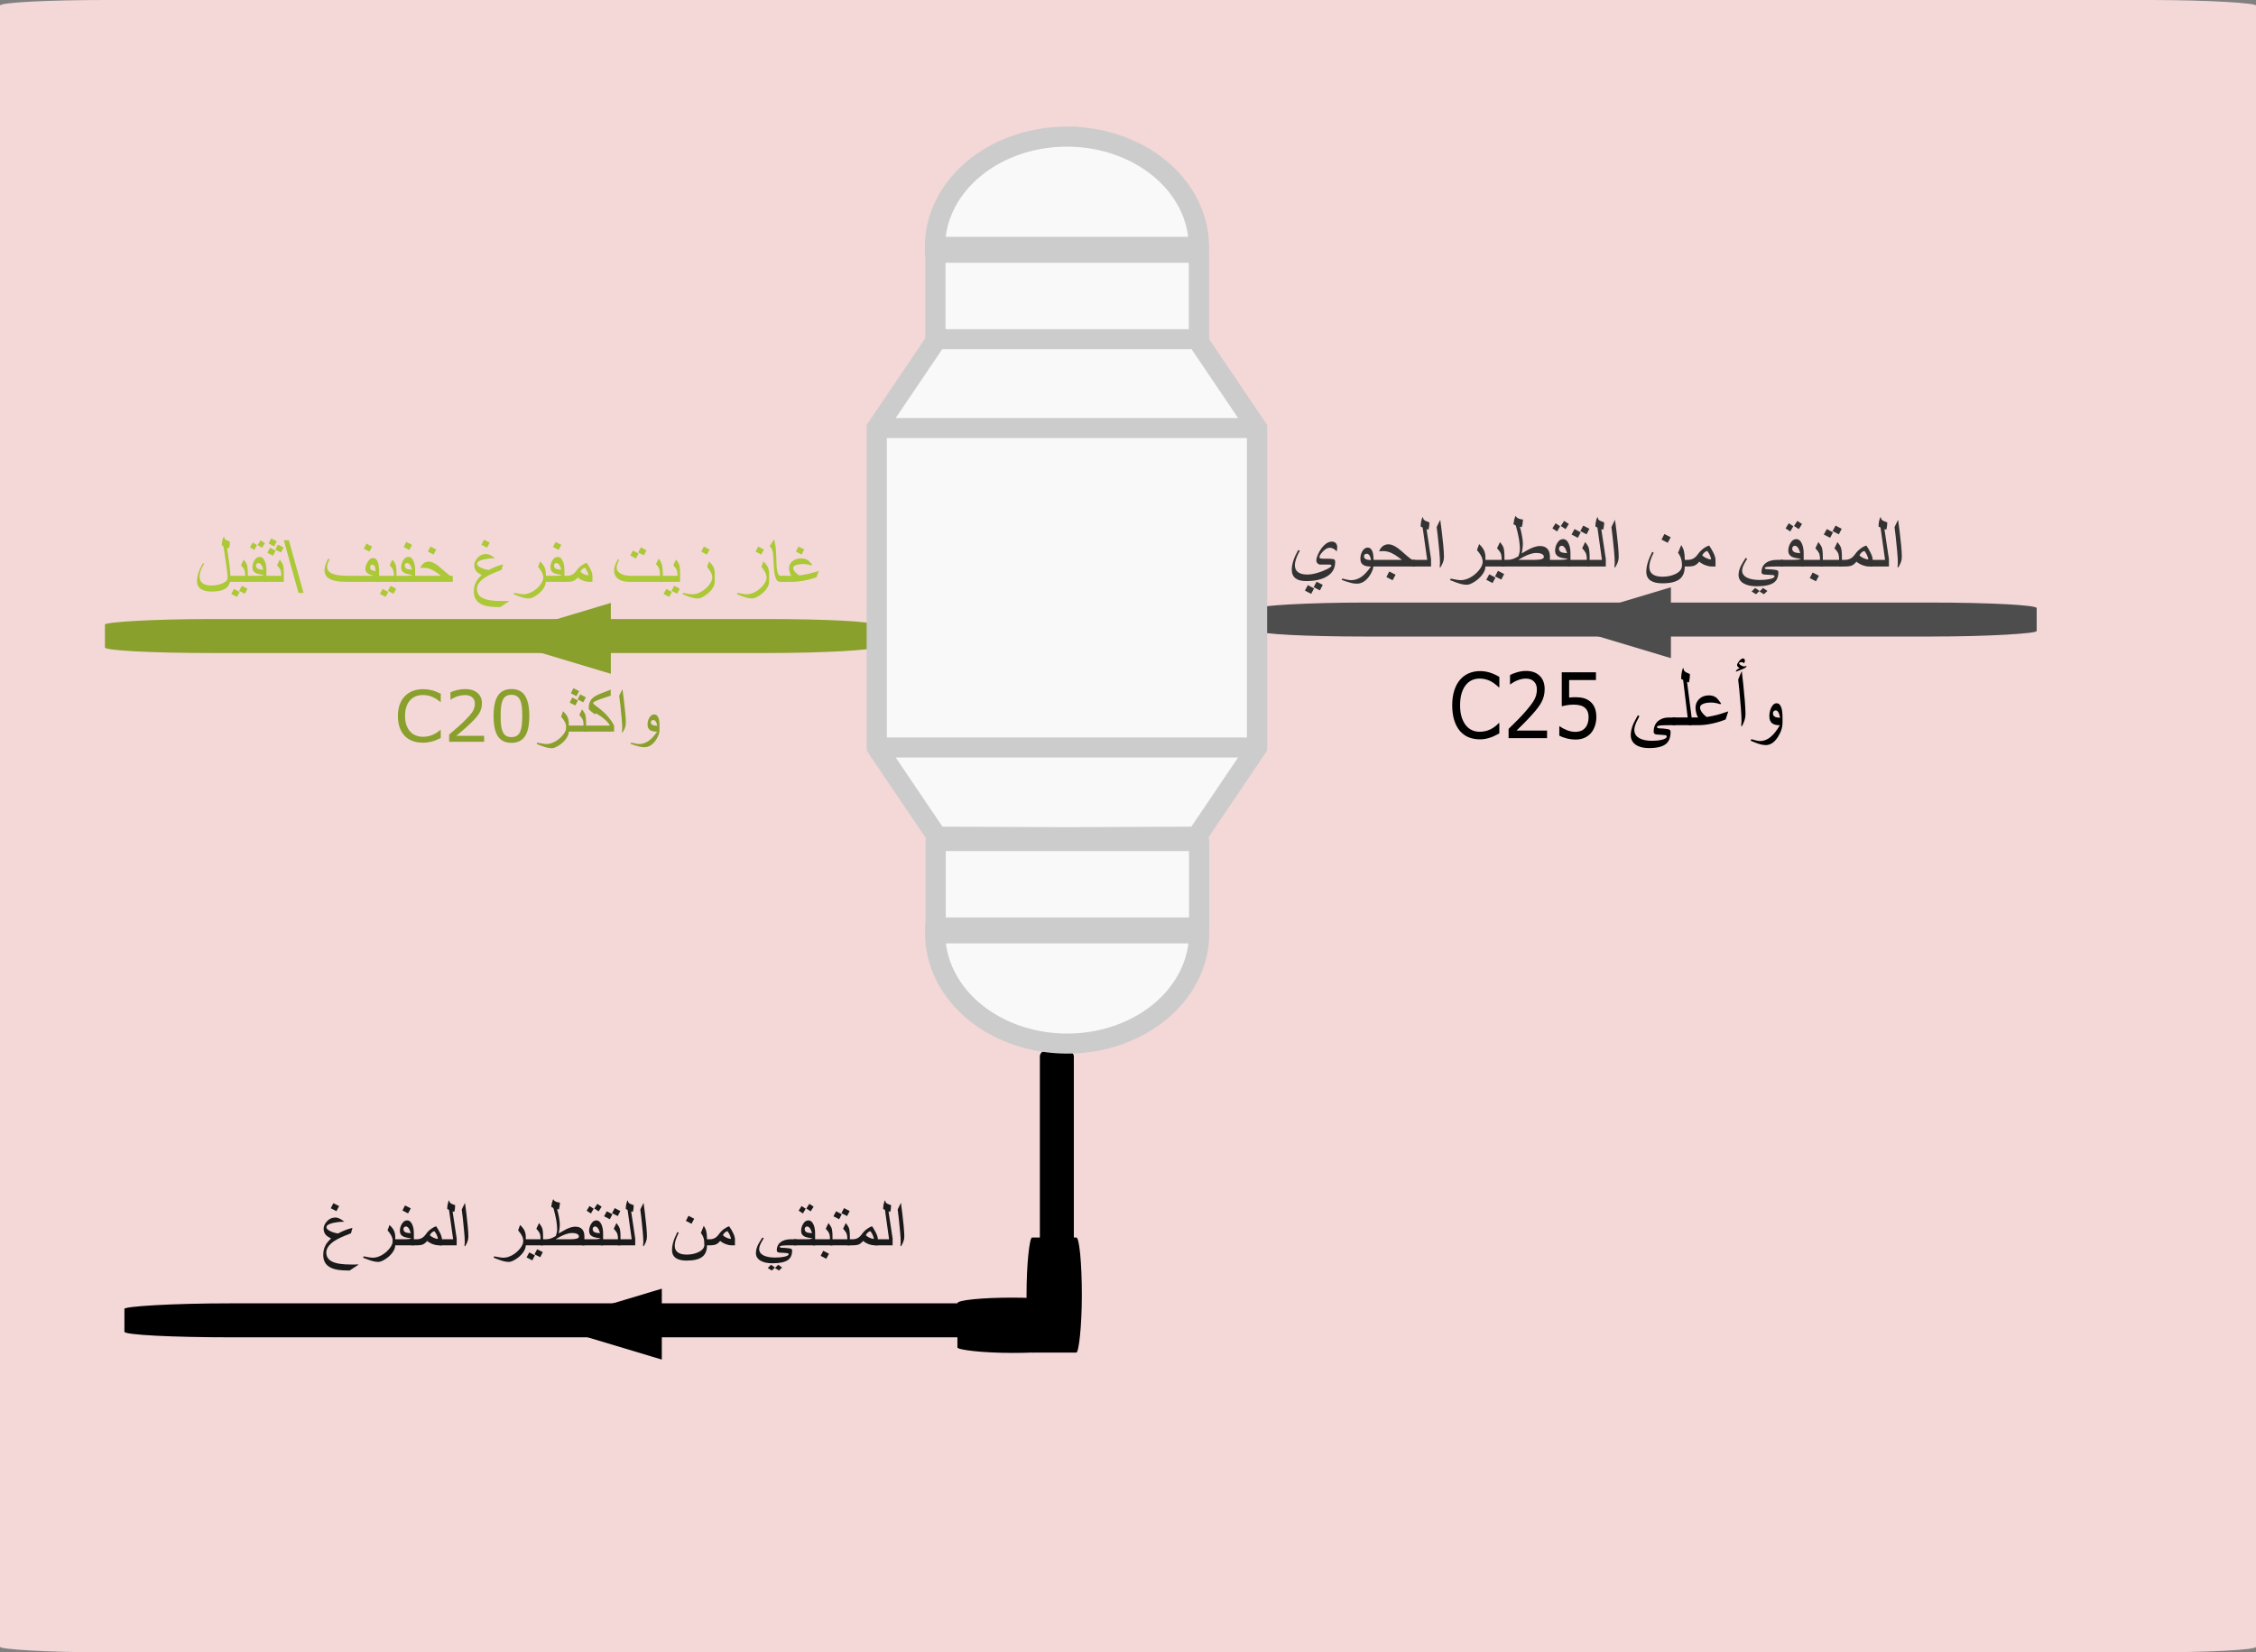 <?xml version="1.0" encoding="UTF-8" standalone="no"?> <!-- Created with Inkscape (http://www.inkscape.org/) --> <svg xmlns:dc="http://purl.org/dc/elements/1.1/" xmlns:cc="http://creativecommons.org/ns#" xmlns:rdf="http://www.w3.org/1999/02/22-rdf-syntax-ns#" xmlns:svg="http://www.w3.org/2000/svg" xmlns="http://www.w3.org/2000/svg" xmlns:sodipodi="http://sodipodi.sourceforge.net/DTD/sodipodi-0.dtd" xmlns:inkscape="http://www.inkscape.org/namespaces/inkscape" width="224.069mm" height="164.144mm" viewBox="0 0 224.069 164.144" id="svg1206" inkscape:version="0.92.2 (5c3e80d, 2017-08-06)" sodipodi:docname="التقطير-المفرغ.svg"><rect x="0" y="0" width="224.069" height="164.144" fill="#808080" stroke="none"/><defs id="defs1200"></defs><g inkscape:label="Layer 1" inkscape:groupmode="layer" id="layer1" transform="translate(6.228,-72.703)"><rect style="opacity:1;fill:#f4d7d7;fill-opacity:1;stroke:none;stroke-width:2;stroke-linecap:round;stroke-linejoin:round;stroke-miterlimit:4;stroke-dasharray:none;stroke-dashoffset:3.876;stroke-opacity:1;paint-order:markers stroke fill" id="rect2216" width="224.069" height="164.144" x="-6.228" y="72.703" rx="10.567" ry="0.55"></rect><g aria-label="المتبقي من التقطيرالجوي" style="font-style:normal;font-variant:normal;font-weight:normal;font-stretch:normal;font-size:10.583px;line-height:1.25;font-family:'AGA Arabesque';-inkscape-font-specification:'AGA Arabesque, Normal';font-variant-ligatures:normal;font-variant-caps:normal;font-variant-numeric:normal;font-feature-settings:normal;text-align:start;letter-spacing:0px;word-spacing:0px;writing-mode:lr-tb;text-anchor:start;fill:#000000;fill-opacity:1;stroke:none;stroke-width:0.265" id="text4717-3-7-2-3-6" transform="translate(-2.171,-143.381)"><path d="m 184.834,271.392 q 0,0.303 -0.11,0.587 -0.057,0.152 -0.246,0.481 l -0.068,-0.038 q 0.011,-0.11 0.019,-0.254 0.011,-0.144 0.011,-0.193 0,-0.394 -0.064,-1.099 -0.061,-0.709 -0.148,-1.478 -0.053,-0.466 -0.117,-0.951 0.076,-0.167 0.171,-0.36 0.099,-0.193 0.186,-0.364 0.061,0.432 0.152,1.182 0.095,0.75 0.148,1.353 0.068,0.75 0.068,1.133 z" style="font-style:normal;font-variant:normal;font-weight:normal;font-stretch:normal;font-size:7.761px;font-family:Arial;-inkscape-font-specification:Arial;fill:#333333;stroke-width:0.265" id="path1130" inkscape:connector-curvature="0"></path><path d="m 183.553,272.359 h -1.872 v -0.659 h 1.489 l -0.451,-3.214 -0.197,-0.095 q 0,-0.261 0.045,-0.489 0.045,-0.231 0.136,-0.447 l 0.057,0.042 q 0,0.22 0.246,0.33 0.189,0.076 0.383,0.152 0,0.189 -0.03,0.405 -0.03,0.216 -0.072,0.322 l -0.182,-0.061 0.447,2.971 z" style="font-style:normal;font-variant:normal;font-weight:normal;font-stretch:normal;font-size:7.761px;font-family:Arial;-inkscape-font-specification:Arial;fill:#333333;stroke-width:0.265" id="path1132" inkscape:connector-curvature="0"></path><path d="m 181.942,272.359 h -0.394 q -0.254,0 -0.572,-0.114 -0.368,-0.133 -0.648,-0.364 -0.22,0.269 -0.451,0.375 -0.227,0.102 -0.667,0.102 h -0.591 v -0.659 h 0.58 q 0.345,0 0.614,-0.174 0.208,-0.136 0.379,-0.383 0.231,-0.333 0.568,-0.58 0.303,-0.22 0.557,-0.28 0.261,0.398 0.417,0.716 0.208,0.432 0.208,0.701 z m -0.436,-0.747 q -0.049,-0.22 -0.152,-0.432 -0.087,-0.178 -0.231,-0.368 -0.182,0.045 -0.307,0.171 -0.083,0.08 -0.197,0.269 0.136,0.148 0.383,0.265 0.25,0.117 0.47,0.144 z" style="font-style:normal;font-variant:normal;font-weight:normal;font-stretch:normal;font-size:7.761px;font-family:Arial;-inkscape-font-specification:Arial;fill:#333333;stroke-width:0.265" id="path1134" inkscape:connector-curvature="0"></path><path d="m 178.884,272.359 h -2.16 v -0.659 h 1.883 q 0,-0.447 -0.106,-0.682 -0.072,-0.163 -0.356,-0.47 l 0.296,-0.618 q 0.273,0.345 0.341,0.538 0.102,0.292 0.102,0.966 z m -0.023,-3.744 -0.28,0.549 -0.621,-0.318 0.288,-0.549 z m -0.864,0.352 -0.284,0.542 -0.625,-0.322 0.296,-0.546 z" style="font-style:normal;font-variant:normal;font-weight:normal;font-stretch:normal;font-size:7.761px;font-family:Arial;-inkscape-font-specification:Arial;fill:#333333;stroke-width:0.265" id="path1136" inkscape:connector-curvature="0"></path><path d="m 176.989,272.359 h -2.16 v -0.659 h 1.883 q 0,-0.447 -0.106,-0.682 -0.072,-0.163 -0.356,-0.47 l 0.296,-0.618 q 0.273,0.345 0.341,0.538 0.102,0.292 0.102,0.966 z m -0.387,0.921 -0.296,0.549 -0.614,-0.318 0.28,-0.553 z" style="font-style:normal;font-variant:normal;font-weight:normal;font-stretch:normal;font-size:7.761px;font-family:Arial;-inkscape-font-specification:Arial;fill:#333333;stroke-width:0.265" id="path1138" inkscape:connector-curvature="0"></path><path d="m 174.924,268.137 -0.322,0.508 -0.474,-0.311 0.326,-0.504 z m -0.868,0.227 -0.299,0.515 -0.466,-0.307 0.315,-0.508 z m 1.031,3.994 h -2.304 v -0.659 h 1.3 q 0.235,0 0.398,-0.015 0.167,-0.019 0.36,-0.076 -0.652,-0.095 -0.845,-0.178 -0.436,-0.189 -0.436,-0.644 0,-0.398 0.208,-0.75 0.235,-0.398 0.572,-0.398 0.387,0 0.587,0.493 0.159,0.39 0.159,0.921 z m -0.341,-1.323 q -0.087,-0.303 -0.167,-0.451 -0.155,-0.284 -0.375,-0.284 -0.106,0 -0.182,0.083 -0.076,0.083 -0.076,0.197 0,0.288 0.299,0.387 0.106,0.034 0.5,0.068 z" style="font-style:normal;font-variant:normal;font-weight:normal;font-stretch:normal;font-size:7.761px;font-family:Arial;-inkscape-font-specification:Arial;fill:#333333;stroke-width:0.265" id="path1140" inkscape:connector-curvature="0"></path><path d="m 173.052,272.359 h -0.663 q -0.584,0 -0.879,0.03 -0.292,0.03 -0.292,0.121 0,0.125 0.352,0.125 0.155,0 0.246,0.008 0.091,0.008 0.398,0.042 0.182,0.023 0.25,0.057 0.11,0.057 0.11,0.197 0,0.709 -0.466,1.031 -0.508,0.352 -1.679,0.352 -0.815,0 -1.296,-0.277 -0.512,-0.296 -0.512,-0.841 0,-0.44 0.243,-0.932 0.087,-0.178 0.459,-0.762 l 0.152,0.076 q -0.144,0.246 -0.284,0.489 -0.216,0.417 -0.216,0.682 0,0.466 0.485,0.709 0.462,0.231 1.27,0.231 0.542,0 0.955,-0.083 0.508,-0.102 0.508,-0.28 0,-0.064 -0.057,-0.095 -0.057,-0.034 -0.189,-0.034 -0.102,-0.011 -0.322,-0.023 -0.216,-0.015 -0.284,-0.015 -0.239,0 -0.341,-0.061 -0.102,-0.064 -0.102,-0.189 0,-0.47 0.277,-0.769 0.227,-0.243 0.61,-0.36 0.288,-0.087 0.606,-0.087 h 0.663 z m -1.569,2.429 -0.352,0.326 -0.424,-0.269 0.341,-0.356 z m -0.784,0 -0.345,0.326 -0.44,-0.269 0.352,-0.356 z" style="font-style:normal;font-variant:normal;font-weight:normal;font-stretch:normal;font-size:7.761px;font-family:Arial;-inkscape-font-specification:Arial;fill:#333333;stroke-width:0.265" id="path1142" inkscape:connector-curvature="0"></path><path d="m 166.329,272.359 h -0.394 q -0.254,0 -0.572,-0.114 -0.368,-0.133 -0.648,-0.364 -0.22,0.269 -0.451,0.375 -0.227,0.102 -0.667,0.102 h -0.591 v -0.659 h 0.58 q 0.345,0 0.614,-0.174 0.208,-0.136 0.379,-0.383 0.231,-0.333 0.568,-0.58 0.303,-0.22 0.557,-0.28 0.261,0.398 0.417,0.716 0.208,0.432 0.208,0.701 z m -0.436,-0.747 q -0.049,-0.22 -0.152,-0.432 -0.087,-0.178 -0.231,-0.368 -0.182,0.045 -0.307,0.171 -0.083,0.08 -0.197,0.269 0.136,0.148 0.383,0.265 0.25,0.117 0.47,0.144 z" style="font-style:normal;font-variant:normal;font-weight:normal;font-stretch:normal;font-size:7.761px;font-family:Arial;-inkscape-font-specification:Arial;fill:#333333;stroke-width:0.265" id="path1144" inkscape:connector-curvature="0"></path><path d="m 163.274,272.359 q 0,0.845 -0.496,1.243 -0.534,0.428 -1.724,0.428 -0.758,0 -1.16,-0.265 -0.44,-0.292 -0.44,-0.894 0,-0.326 0.08,-0.659 0.08,-0.333 0.216,-0.671 0.083,-0.205 0.288,-0.629 l 0.152,0.068 q -0.265,0.546 -0.352,0.86 -0.083,0.315 -0.083,0.576 0,0.47 0.333,0.716 0.337,0.243 0.959,0.243 0.716,0 1.27,-0.254 0.686,-0.315 0.686,-0.879 0,-0.387 -0.114,-0.72 -0.099,-0.296 -0.28,-0.515 l 0.315,-0.777 q 0.201,0.307 0.277,0.625 0.076,0.318 0.076,0.845 z m -1.395,-2.903 -0.296,0.549 -0.614,-0.318 0.28,-0.553 z" style="font-style:normal;font-variant:normal;font-weight:normal;font-stretch:normal;font-size:7.761px;font-family:Arial;-inkscape-font-specification:Arial;fill:#333333;stroke-width:0.265" id="path1146" inkscape:connector-curvature="0"></path><path d="m 156.715,271.392 q 0,0.303 -0.11,0.587 -0.057,0.152 -0.246,0.481 l -0.068,-0.038 q 0.011,-0.11 0.019,-0.254 0.011,-0.144 0.011,-0.193 0,-0.394 -0.064,-1.099 -0.061,-0.709 -0.148,-1.478 -0.053,-0.466 -0.117,-0.951 0.076,-0.167 0.171,-0.36 0.099,-0.193 0.186,-0.364 0.061,0.432 0.152,1.182 0.095,0.75 0.148,1.353 0.068,0.75 0.068,1.133 z" style="font-style:normal;font-variant:normal;font-weight:normal;font-stretch:normal;font-size:7.761px;font-family:Arial;-inkscape-font-specification:Arial;fill:#333333;stroke-width:0.265" id="path1148" inkscape:connector-curvature="0"></path><path d="m 155.434,272.359 h -1.872 v -0.659 h 1.489 l -0.451,-3.214 -0.197,-0.095 q 0,-0.261 0.045,-0.489 0.045,-0.231 0.136,-0.447 l 0.057,0.042 q 0,0.22 0.246,0.33 0.189,0.076 0.383,0.152 0,0.189 -0.03,0.405 -0.03,0.216 -0.072,0.322 l -0.182,-0.061 0.447,2.971 z" style="font-style:normal;font-variant:normal;font-weight:normal;font-stretch:normal;font-size:7.761px;font-family:Arial;-inkscape-font-specification:Arial;fill:#333333;stroke-width:0.265" id="path1150" inkscape:connector-curvature="0"></path><path d="m 153.827,272.359 h -2.16 v -0.659 h 1.883 q 0,-0.447 -0.106,-0.682 -0.072,-0.163 -0.356,-0.47 l 0.296,-0.618 q 0.273,0.345 0.341,0.538 0.102,0.292 0.102,0.966 z m -0.023,-3.744 -0.28,0.549 -0.621,-0.318 0.288,-0.549 z m -0.864,0.352 -0.284,0.542 -0.625,-0.322 0.296,-0.546 z" style="font-style:normal;font-variant:normal;font-weight:normal;font-stretch:normal;font-size:7.761px;font-family:Arial;-inkscape-font-specification:Arial;fill:#333333;stroke-width:0.265" id="path1152" inkscape:connector-curvature="0"></path><path d="m 151.762,268.137 -0.322,0.508 -0.474,-0.311 0.326,-0.504 z m -0.868,0.227 -0.299,0.515 -0.466,-0.307 0.315,-0.508 z m 1.031,3.994 h -2.304 v -0.659 h 1.3 q 0.235,0 0.398,-0.015 0.167,-0.019 0.36,-0.076 -0.652,-0.095 -0.845,-0.178 -0.436,-0.189 -0.436,-0.644 0,-0.398 0.208,-0.75 0.235,-0.398 0.572,-0.398 0.387,0 0.587,0.493 0.159,0.39 0.159,0.921 z m -0.341,-1.323 q -0.087,-0.303 -0.167,-0.451 -0.155,-0.284 -0.375,-0.284 -0.106,0 -0.182,0.083 -0.076,0.083 -0.076,0.197 0,0.288 0.299,0.387 0.106,0.034 0.5,0.068 z" style="font-style:normal;font-variant:normal;font-weight:normal;font-stretch:normal;font-size:7.761px;font-family:Arial;-inkscape-font-specification:Arial;fill:#333333;stroke-width:0.265" id="path1154" inkscape:connector-curvature="0"></path><path d="m 149.882,272.359 h -4.779 v -0.659 l 0.58,-0.004 q 0.258,0 0.481,-0.068 0.258,-0.08 0.584,-0.28 0.068,-0.167 0.11,-0.356 0.042,-0.193 0.042,-0.371 0,-0.405 -0.076,-0.894 -0.057,-0.356 -0.171,-0.838 -0.061,-0.25 -0.159,-0.61 l -0.235,-0.117 q 0.026,-0.227 0.076,-0.44 0.053,-0.212 0.144,-0.409 0.061,0.178 0.277,0.277 0.178,0.08 0.455,0.106 -0.038,0.39 -0.057,0.496 -0.019,0.106 -0.072,0.261 -0.026,-0.004 -0.14,-0.038 l -0.049,-0.015 q 0.133,0.443 0.216,0.913 0.087,0.466 0.087,0.784 0,0.269 -0.053,0.599 -0.019,0.117 -0.068,0.364 0.663,-0.383 0.849,-0.47 0.561,-0.265 0.963,-0.265 0.512,0 0.765,0.299 0.231,0.273 0.231,0.777 z m -0.599,-0.951 q 0,-0.193 -0.201,-0.292 -0.197,-0.102 -0.568,-0.102 -0.277,0 -0.637,0.121 -0.296,0.099 -0.629,0.273 -0.246,0.129 -0.508,0.292 h 1.648 q 0.894,0 0.894,-0.292 z" style="font-style:normal;font-variant:normal;font-weight:normal;font-stretch:normal;font-size:7.761px;font-family:Arial;-inkscape-font-specification:Arial;fill:#333333;stroke-width:0.265" id="path1156" inkscape:connector-curvature="0"></path><path d="m 145.369,272.359 h -2.16 v -0.659 h 1.883 q 0,-0.447 -0.106,-0.682 -0.072,-0.163 -0.356,-0.47 l 0.296,-0.618 q 0.273,0.345 0.341,0.538 0.102,0.292 0.102,0.966 z m -0.034,0.75 -0.28,0.549 -0.621,-0.318 0.288,-0.549 z m -0.864,0.352 -0.284,0.542 -0.625,-0.322 0.296,-0.546 z" style="font-style:normal;font-variant:normal;font-weight:normal;font-stretch:normal;font-size:7.761px;font-family:Arial;-inkscape-font-specification:Arial;fill:#333333;stroke-width:0.265" id="path1158" inkscape:connector-curvature="0"></path><path d="m 143.478,272.359 q 0,0.417 -0.356,0.864 -0.311,0.394 -0.773,0.678 -0.44,0.273 -0.724,0.273 -0.261,0 -0.565,-0.076 -0.231,-0.057 -0.553,-0.178 -0.273,-0.102 -0.542,-0.205 l 0.064,-0.152 q 0.25,0.049 0.519,0.099 0.273,0.053 0.493,0.053 0.485,0 1.012,-0.311 0.477,-0.284 0.815,-0.716 0.337,-0.436 0.337,-0.784 0,-0.299 -0.174,-0.629 -0.14,-0.265 -0.394,-0.546 l 0.216,-0.595 q 0.311,0.288 0.459,0.576 0.167,0.326 0.167,0.728 z" style="font-style:normal;font-variant:normal;font-weight:normal;font-stretch:normal;font-size:7.761px;font-family:Arial;-inkscape-font-specification:Arial;fill:#333333;stroke-width:0.265" id="path1160" inkscape:connector-curvature="0"></path><path d="m 139.358,271.392 q 0,0.303 -0.11,0.587 -0.057,0.152 -0.246,0.481 l -0.068,-0.038 q 0.011,-0.11 0.019,-0.254 0.011,-0.144 0.011,-0.193 0,-0.394 -0.064,-1.099 -0.061,-0.709 -0.148,-1.478 -0.053,-0.466 -0.117,-0.951 0.076,-0.167 0.171,-0.36 0.099,-0.193 0.186,-0.364 0.061,0.432 0.152,1.182 0.095,0.75 0.148,1.353 0.068,0.75 0.068,1.133 z" style="font-style:normal;font-variant:normal;font-weight:normal;font-stretch:normal;font-size:7.761px;font-family:Arial;-inkscape-font-specification:Arial;fill:#333333;stroke-width:0.265" id="path1162" inkscape:connector-curvature="0"></path><path d="m 138.077,272.359 h -1.872 v -0.659 h 1.489 l -0.451,-3.214 -0.197,-0.095 q 0,-0.261 0.045,-0.489 0.045,-0.231 0.136,-0.447 l 0.057,0.042 q 0,0.22 0.246,0.33 0.189,0.076 0.383,0.152 0,0.189 -0.03,0.405 -0.03,0.216 -0.072,0.322 l -0.182,-0.061 0.447,2.971 z" style="font-style:normal;font-variant:normal;font-weight:normal;font-stretch:normal;font-size:7.761px;font-family:Arial;-inkscape-font-specification:Arial;fill:#333333;stroke-width:0.265" id="path1164" inkscape:connector-curvature="0"></path><path d="m 136.474,272.359 h -4.377 v -0.659 h 3.089 q -0.387,-0.299 -0.652,-0.466 -0.33,-0.208 -0.603,-0.303 -0.307,-0.106 -0.621,-0.106 -0.193,0 -0.39,0.026 0.11,-0.28 0.288,-0.451 0.258,-0.246 0.652,-0.246 0.387,0 0.913,0.379 0.261,0.189 0.853,0.72 0.459,0.413 0.621,0.447 h 0.227 z m -1.921,0.819 -0.296,0.549 -0.614,-0.318 0.28,-0.553 z" style="font-style:normal;font-variant:normal;font-weight:normal;font-stretch:normal;font-size:7.761px;font-family:Arial;-inkscape-font-specification:Arial;fill:#333333;stroke-width:0.265" id="path1166" inkscape:connector-curvature="0"></path><path d="m 132.366,272.131 q 0,0.625 -0.462,1.243 -0.515,0.69 -1.19,0.69 -0.25,0 -0.515,-0.057 -0.193,-0.042 -0.504,-0.144 -0.246,-0.087 -0.493,-0.171 l 0.064,-0.133 q 0.212,0.049 0.443,0.102 0.235,0.057 0.421,0.057 0.462,0 0.875,-0.235 0.322,-0.186 0.644,-0.538 0.163,-0.178 0.462,-0.58 -0.512,0 -0.765,-0.163 -0.288,-0.186 -0.288,-0.61 0,-0.39 0.182,-0.724 0.212,-0.387 0.538,-0.387 0.33,0 0.474,0.383 0.114,0.299 0.114,0.834 z m -0.239,-0.413 q -0.083,-0.364 -0.201,-0.504 -0.102,-0.121 -0.25,-0.121 -0.106,0 -0.186,0.072 -0.076,0.068 -0.076,0.174 0,0.186 0.167,0.284 0.167,0.095 0.546,0.095 z" style="font-style:normal;font-variant:normal;font-weight:normal;font-stretch:normal;font-size:7.761px;font-family:Arial;-inkscape-font-specification:Arial;fill:#333333;stroke-width:0.265" id="path1168" inkscape:connector-curvature="0"></path><path d="m 128.759,270.437 q 0,0.121 -0.023,0.25 -0.023,0.125 -0.03,0.178 -0.133,-0.171 -0.318,-0.269 -0.182,-0.099 -0.371,-0.099 -0.33,0 -0.694,0.383 -0.333,0.352 -0.333,0.561 0,0.072 0.08,0.11 0.083,0.034 0.284,0.034 h 0.303 q 0.273,0 0.402,0.008 0.133,0.004 0.315,0.034 0.182,0.03 0.182,0.277 0,0.951 -0.83,1.448 -0.762,0.455 -2.062,0.455 -0.675,0 -1.031,-0.261 -0.387,-0.284 -0.387,-0.856 0,-0.394 0.129,-0.826 0.099,-0.33 0.273,-0.69 0.011,-0.023 0.239,-0.451 l 0.159,0.064 q -0.239,0.424 -0.368,0.796 -0.125,0.368 -0.125,0.652 0,0.462 0.318,0.693 0.322,0.231 0.917,0.231 0.455,0 1.057,-0.182 0.515,-0.155 0.928,-0.371 0.413,-0.216 0.413,-0.318 0,-0.072 -0.049,-0.095 -0.045,-0.023 -0.152,-0.023 h -0.887 q -0.163,0 -0.288,-0.117 -0.125,-0.117 -0.125,-0.303 0,-0.254 0.208,-0.69 0.227,-0.474 0.549,-0.792 0.387,-0.383 0.777,-0.383 0.25,0 0.394,0.152 0.144,0.152 0.144,0.402 z m -1.44,3.748 -0.28,0.549 -0.621,-0.318 0.288,-0.549 z m -0.864,0.352 -0.284,0.542 -0.625,-0.322 0.296,-0.546 z" style="font-style:normal;font-variant:normal;font-weight:normal;font-stretch:normal;font-size:7.761px;font-family:Arial;-inkscape-font-specification:Arial;fill:#333333;stroke-width:0.265" id="path1170" inkscape:connector-curvature="0"></path></g><rect style="opacity:1;fill:#4d4d4d;fill-opacity:1;stroke:none;stroke-width:1;stroke-linecap:round;stroke-linejoin:round;stroke-miterlimit:4;stroke-dasharray:none;stroke-dashoffset:3.876;stroke-opacity:1;paint-order:markers stroke fill" id="rect1086-6-3-2-1" width="77.26" height="3.375" x="-196.058" y="132.561" rx="10.567" ry="0.55" transform="scale(-1,1)"></rect><g aria-label="C25 وأعلى" transform="matrix(0.929,0,0,1.077,6.238,-143.856)" style="font-style:normal;font-variant:normal;font-weight:normal;font-stretch:normal;font-size:8.353px;line-height:1.25;font-family:'AGA Arabesque';-inkscape-font-specification:'AGA Arabesque, Normal';font-variant-ligatures:normal;font-variant-caps:normal;font-variant-numeric:normal;font-feature-settings:normal;text-align:start;letter-spacing:0px;word-spacing:0px;writing-mode:lr-tb;text-anchor:start;fill:#000000;fill-opacity:1;stroke:none;stroke-width:0.265" id="text1081-7-0-7-6"><path d="m 146.877,268.719 q -0.224,0.098 -0.408,0.184 -0.179,0.086 -0.473,0.179 -0.249,0.077 -0.542,0.131 -0.29,0.057 -0.64,0.057 -0.661,0 -1.203,-0.184 -0.538,-0.188 -0.938,-0.583 -0.392,-0.387 -0.612,-0.983 -0.22,-0.6 -0.22,-1.391 0,-0.75 0.212,-1.342 0.212,-0.591 0.612,-0.999 0.387,-0.396 0.934,-0.604 0.551,-0.208 1.22,-0.208 0.489,0 0.975,0.118 0.489,0.118 1.085,0.416 v 0.959 h -0.061 q -0.502,-0.42 -0.995,-0.612 -0.494,-0.192 -1.056,-0.192 -0.461,0 -0.832,0.151 -0.367,0.147 -0.657,0.461 -0.281,0.306 -0.441,0.775 -0.155,0.465 -0.155,1.077 0,0.64 0.171,1.101 0.175,0.461 0.449,0.75 0.286,0.302 0.665,0.449 0.383,0.143 0.808,0.143 0.583,0 1.093,-0.2 0.51,-0.2 0.954,-0.6 h 0.057 z" style="stroke-width:0.265" id="path1173" inkscape:connector-curvature="0"></path><path d="m 151.98,269.159 h -4.111 v -0.852 q 0.428,-0.367 0.857,-0.734 0.432,-0.367 0.804,-0.73 0.783,-0.759 1.073,-1.203 0.29,-0.449 0.29,-0.967 0,-0.473 -0.314,-0.738 -0.31,-0.269 -0.869,-0.269 -0.371,0 -0.804,0.131 -0.432,0.131 -0.844,0.4 h -0.041 v -0.857 q 0.29,-0.143 0.771,-0.261 0.485,-0.118 0.938,-0.118 0.934,0 1.464,0.453 0.53,0.449 0.53,1.22 0,0.347 -0.09,0.649 -0.086,0.298 -0.257,0.567 -0.159,0.253 -0.375,0.498 -0.212,0.245 -0.518,0.542 -0.436,0.428 -0.901,0.832 -0.465,0.4 -0.869,0.742 h 3.267 z" style="stroke-width:0.265" id="path1175" inkscape:connector-curvature="0"></path><path d="m 157.249,267.23 q 0,0.424 -0.155,0.812 -0.155,0.387 -0.424,0.653 -0.294,0.286 -0.702,0.441 -0.404,0.151 -0.938,0.151 -0.498,0 -0.959,-0.106 -0.461,-0.102 -0.779,-0.249 v -0.861 h 0.057 q 0.334,0.212 0.783,0.363 0.449,0.147 0.881,0.147 0.29,0 0.559,-0.082 0.273,-0.082 0.485,-0.286 0.179,-0.175 0.269,-0.42 0.094,-0.245 0.094,-0.567 0,-0.314 -0.11,-0.53 -0.106,-0.216 -0.298,-0.347 -0.212,-0.155 -0.518,-0.216 -0.302,-0.065 -0.677,-0.065 -0.359,0 -0.693,0.049 -0.33,0.049 -0.571,0.098 v -3.128 h 3.655 v 0.714 h -2.867 v 1.615 q 0.175,-0.016 0.359,-0.025 0.184,-0.008 0.318,-0.008 0.494,0 0.865,0.086 0.371,0.082 0.681,0.294 0.326,0.224 0.506,0.579 0.179,0.355 0.179,0.889 z" style="stroke-width:0.265" id="path1177" inkscape:connector-curvature="0"></path><path d="m 177.154,267.719 q 0,0.673 -0.498,1.338 -0.555,0.742 -1.281,0.742 -0.269,0 -0.555,-0.061 -0.208,-0.045 -0.542,-0.155 -0.265,-0.094 -0.53,-0.184 l 0.069,-0.143 q 0.228,0.053 0.477,0.11 0.253,0.061 0.453,0.061 0.498,0 0.942,-0.253 0.347,-0.2 0.693,-0.579 0.175,-0.192 0.498,-0.624 -0.551,0 -0.824,-0.175 -0.31,-0.2 -0.31,-0.657 0,-0.42 0.196,-0.779 0.228,-0.416 0.579,-0.416 0.355,0 0.51,0.412 0.122,0.322 0.122,0.897 z m -0.257,-0.445 q -0.09,-0.392 -0.216,-0.542 -0.11,-0.131 -0.269,-0.131 -0.114,0 -0.2,0.077 -0.082,0.073 -0.082,0.188 0,0.2 0.179,0.306 0.179,0.102 0.587,0.102 z" style="stroke-width:0.265" id="path1180" inkscape:connector-curvature="0"></path><path d="m 173.193,266.924 q 0,0.326 -0.118,0.632 -0.061,0.163 -0.265,0.518 l -0.073,-0.041 q 0.012,-0.118 0.02,-0.273 0.012,-0.155 0.012,-0.208 0,-0.424 -0.069,-1.183 -0.065,-0.763 -0.159,-1.591 -0.057,-0.502 -0.126,-1.024 0.082,-0.179 0.184,-0.387 0.106,-0.208 0.2,-0.392 0.065,0.465 0.163,1.273 0.102,0.808 0.159,1.456 0.073,0.808 0.073,1.22 z m 0.114,-4.446 q 0,0.102 -0.126,0.184 -0.086,0.053 -0.257,0.114 l -0.759,0.261 q 0,-0.188 0.408,-0.33 -0.126,-0.065 -0.192,-0.126 -0.086,-0.077 -0.086,-0.163 0,-0.126 0.216,-0.355 0.241,-0.253 0.424,-0.253 0.082,0 0.139,0.057 0.061,0.053 0.061,0.143 0,0.057 -0.025,0.118 -0.025,0.057 -0.069,0.131 -0.126,-0.114 -0.273,-0.114 -0.09,0 -0.179,0.037 -0.086,0.037 -0.086,0.086 0,0.061 0.188,0.167 0.192,0.106 0.326,0.106 0.09,0 0.126,-0.004 0.041,-0.008 0.163,-0.057 z" style="stroke-width:0.265" id="path1182" inkscape:connector-curvature="0"></path><path d="m 171.354,266.692 -0.281,0.742 q -0.616,0.224 -1.428,0.379 -0.808,0.151 -1.489,0.151 h -1.016 v -0.71 h 0.979 q -0.118,-0.192 -0.192,-0.432 -0.073,-0.245 -0.073,-0.473 0,-0.481 0.4,-0.808 0.404,-0.326 1.036,-0.326 0.502,0 0.828,0.245 0.139,0.102 0.469,0.502 l -0.077,0.069 q -0.281,-0.077 -0.506,-0.114 -0.224,-0.041 -0.465,-0.041 -0.563,0 -0.885,0.126 -0.318,0.122 -0.318,0.326 0,0.2 0.2,0.449 0.204,0.245 0.522,0.436 0.669,-0.102 1.097,-0.196 0.428,-0.098 1.199,-0.326 z" style="stroke-width:0.265" id="path1184" inkscape:connector-curvature="0"></path><path d="m 167.426,267.964 h -2.015 v -0.71 h 1.603 l -0.485,-3.459 -0.212,-0.102 q 0,-0.281 0.049,-0.526 0.049,-0.249 0.147,-0.481 l 0.061,0.045 q 0,0.237 0.265,0.355 0.204,0.082 0.412,0.163 0,0.204 -0.033,0.436 -0.033,0.232 -0.077,0.347 l -0.196,-0.065 0.481,3.198 z" style="stroke-width:0.265" id="path1186" inkscape:connector-curvature="0"></path><path d="m 165.701,267.964 h -0.714 q -0.628,0 -0.946,0.033 -0.314,0.033 -0.314,0.131 0,0.135 0.379,0.135 0.167,0 0.265,0.008 0.098,0.008 0.428,0.045 0.196,0.025 0.269,0.061 0.118,0.061 0.118,0.212 0,0.763 -0.502,1.109 -0.547,0.379 -1.807,0.379 -0.877,0 -1.395,-0.298 -0.551,-0.318 -0.551,-0.905 0,-0.473 0.261,-1.003 0.094,-0.192 0.494,-0.82 l 0.163,0.082 q -0.155,0.265 -0.306,0.526 -0.232,0.449 -0.232,0.734 0,0.502 0.522,0.763 0.498,0.249 1.366,0.249 0.583,0 1.028,-0.09 0.547,-0.11 0.547,-0.302 0,-0.069 -0.061,-0.102 -0.061,-0.037 -0.204,-0.037 -0.11,-0.012 -0.347,-0.025 -0.232,-0.016 -0.306,-0.016 -0.257,0 -0.367,-0.065 -0.11,-0.069 -0.11,-0.204 0,-0.506 0.298,-0.828 0.245,-0.261 0.657,-0.387 0.31,-0.094 0.653,-0.094 h 0.714 z" style="stroke-width:0.265" id="path1188" inkscape:connector-curvature="0"></path></g><rect style="opacity:1;fill:#000000;fill-opacity:1;stroke:none;stroke-width:1;stroke-linecap:round;stroke-linejoin:round;stroke-miterlimit:4;stroke-dasharray:none;stroke-dashoffset:3.876;stroke-opacity:1;paint-order:markers stroke fill" id="rect1086-6-3-2-1-2-7" width="27.318" height="3.375" x="-204.424" y="-100.427" rx="0.55" ry="0.55" transform="matrix(0,-1,-1,0,0,0)"></rect><rect style="opacity:1;fill:#89a02c;fill-opacity:1;stroke:none;stroke-width:1;stroke-linecap:round;stroke-linejoin:round;stroke-miterlimit:4;stroke-dasharray:none;stroke-dashoffset:3.876;stroke-opacity:1;paint-order:markers stroke fill" id="rect1086-6-3-2-1-22-8" width="76.333" height="3.375" x="-80.527" y="134.198" rx="10.567" ry="0.55" transform="scale(-1,1)"></rect><g id="g5251" transform="matrix(-1.343,0,0,1.33,359.98,-244.357)" style="stroke-width:0.748"><g transform="matrix(0.413,0,0,0.413,154.205,188.401)" id="g6007" style="fill:#f9f9f9;stroke-width:3.622;stroke-miterlimit:4;stroke-dasharray:none"><path style="opacity:1;fill:#f9f9f9;fill-opacity:1;stroke:#cccccc;stroke-width:3.622;stroke-linecap:square;stroke-linejoin:miter;stroke-miterlimit:4;stroke-dasharray:none;stroke-dashoffset:3.876;stroke-opacity:1;paint-order:markers stroke fill" d="m 95.816,182.223 -23.253,0.103 -10.792,16.124 v 57.773 l 10.792,16.124 23.253,0.103 23.252,-0.103 10.792,-16.124 v -57.773 l -10.792,-16.124 z" id="rect815" inkscape:connector-curvature="0"></path><path style="fill:#f9f9f9;stroke:#cccccc;stroke-width:3.622;stroke-linecap:butt;stroke-linejoin:miter;stroke-miterlimit:4;stroke-dasharray:none;stroke-opacity:1" d="M 129.861,198.45 H 61.771" id="path5987" inkscape:connector-curvature="0"></path><path style="fill:#f9f9f9;stroke:#cccccc;stroke-width:3.622;stroke-linecap:butt;stroke-linejoin:miter;stroke-miterlimit:4;stroke-dasharray:none;stroke-opacity:1" d="M 129.861,256.223 H 61.771" id="path5987-9" inkscape:connector-curvature="0"></path></g><path inkscape:connector-curvature="0" id="path6009" d="m 193.774,248.597 a 9.759,8.231 0 0 0 -9.759,8.23 l 19.518,8.2e-4 a 9.759,8.231 0 0 0 -9.759,-8.231 z m -9.694,8.673 c -0.036,0 -0.066,0.025 -0.066,0.055 v 6.346 c 0,0.031 0.029,0.055 0.066,0.055 h 19.355 c 0.036,0 0.066,-0.025 0.066,-0.055 v -6.346 c 0,-0.031 -0.029,-0.055 -0.066,-0.055 z" style="opacity:1;fill:#f9f9f9;fill-opacity:1;stroke:#cccccc;stroke-width:1.496;stroke-linecap:square;stroke-linejoin:miter;stroke-miterlimit:4;stroke-dasharray:none;stroke-dashoffset:3.876;stroke-opacity:1;paint-order:markers stroke fill"></path><path inkscape:connector-curvature="0" id="path6009-2" d="m 193.757,316.336 a 9.759,8.231 0 0 1 -9.759,-8.23 l 19.518,-8.3e-4 a 9.759,8.231 0 0 1 -9.759,8.231 z m -9.694,-8.673 c -0.036,0 -0.066,-0.025 -0.066,-0.055 v -6.346 c 0,-0.031 0.029,-0.055 0.066,-0.055 h 19.355 c 0.036,0 0.066,0.025 0.066,0.055 v 6.346 c 0,0.031 -0.029,0.055 -0.066,0.055 z" style="opacity:1;fill:#f9f9f9;fill-opacity:1;stroke:#cccccc;stroke-width:1.496;stroke-linecap:square;stroke-linejoin:miter;stroke-miterlimit:4;stroke-dasharray:none;stroke-dashoffset:3.876;stroke-opacity:1;paint-order:markers stroke fill"></path></g><g aria-label="غاز زيت مفرغ خفيف \ثقيل" transform="scale(0.999,1.001)" style="font-style:normal;font-variant:normal;font-weight:normal;font-stretch:normal;font-size:13.787px;line-height:1.25;font-family:'AGA Arabesque';-inkscape-font-specification:'AGA Arabesque, Normal';font-variant-ligatures:normal;font-variant-caps:normal;font-variant-numeric:normal;font-feature-settings:normal;text-align:start;letter-spacing:0px;word-spacing:0px;writing-mode:lr-tb;text-anchor:start;fill:#abc837;fill-opacity:1;stroke:none;stroke-width:0.265" id="text4717-3-7-2-3-8-1-3"><path d="m 75.169,129.297 -0.238,0.627 q -0.52,0.189 -1.206,0.32 -0.682,0.127 -1.257,0.127 h -0.858 v -0.599 h 0.827 q -0.1,-0.162 -0.162,-0.365 -0.062,-0.207 -0.062,-0.4 0,-0.407 0.338,-0.682 0.341,-0.276 0.875,-0.276 0.424,0 0.699,0.207 0.117,0.086 0.396,0.424 l -0.065,0.059 q -0.238,-0.066 -0.427,-0.097 -0.189,-0.034 -0.393,-0.034 -0.475,0 -0.748,0.107 -0.269,0.103 -0.269,0.276 0,0.169 0.169,0.379 0.172,0.207 0.441,0.369 0.565,-0.086 0.927,-0.165 0.362,-0.083 1.013,-0.276 z m -1.443,-2.133 -0.269,0.5 -0.558,-0.289 0.255,-0.503 z" style="font-style:normal;font-variant:normal;font-weight:normal;font-stretch:normal;font-size:7.056px;font-family:Arial;-inkscape-font-specification:Arial;fill:#abc837;stroke-width:0.265" id="path1893"></path><path d="m 71.845,130.372 h -0.482 q -0.234,0 -0.376,-0.189 -0.124,-0.165 -0.189,-0.493 -0.062,-0.327 -0.096,-0.806 -0.021,-0.389 -0.045,-0.799 -0.021,-0.41 -0.059,-0.62 -0.034,-0.214 -0.096,-0.348 -0.076,-0.165 -0.21,-0.289 l 0.424,-0.668 q 0.134,0.413 0.189,0.989 0.034,0.358 0.069,1.695 0.062,0.613 0.179,0.785 0.096,0.145 0.21,0.145 h 0.482 z" style="font-style:normal;font-variant:normal;font-weight:normal;font-stretch:normal;font-size:7.056px;font-family:Arial;-inkscape-font-specification:Arial;fill:#abc837;stroke-width:0.265" id="path1895"></path><path d="m 70.229,130.372 q 0,0.379 -0.324,0.785 -0.282,0.358 -0.703,0.617 -0.4,0.248 -0.658,0.248 -0.238,0 -0.513,-0.069 -0.21,-0.052 -0.503,-0.162 -0.248,-0.093 -0.493,-0.186 l 0.059,-0.138 q 0.227,0.045 0.472,0.09 0.248,0.048 0.448,0.048 0.441,0 0.92,-0.282 0.434,-0.258 0.741,-0.651 0.307,-0.396 0.307,-0.713 0,-0.272 -0.158,-0.572 -0.127,-0.241 -0.358,-0.496 l 0.196,-0.541 q 0.282,0.262 0.417,0.524 0.152,0.296 0.152,0.661 z m -0.513,-3.207 -0.269,0.5 -0.558,-0.289 0.255,-0.503 z" style="font-style:normal;font-variant:normal;font-weight:normal;font-stretch:normal;font-size:7.056px;font-family:Arial;-inkscape-font-specification:Arial;fill:#abc837;stroke-width:0.265" id="path1897"></path><path d="m 64.827,130.372 q 0,0.379 -0.324,0.785 -0.282,0.358 -0.703,0.617 -0.4,0.248 -0.658,0.248 -0.238,0 -0.513,-0.069 -0.21,-0.052 -0.503,-0.162 -0.248,-0.093 -0.493,-0.186 l 0.059,-0.138 q 0.227,0.045 0.472,0.09 0.248,0.048 0.448,0.048 0.441,0 0.92,-0.282 0.434,-0.258 0.741,-0.651 0.307,-0.396 0.307,-0.713 0,-0.272 -0.158,-0.572 -0.127,-0.241 -0.358,-0.496 l 0.196,-0.541 q 0.282,0.262 0.417,0.524 0.152,0.296 0.152,0.661 z m -0.513,-3.207 -0.269,0.5 -0.558,-0.289 0.255,-0.503 z" style="font-style:normal;font-variant:normal;font-weight:normal;font-stretch:normal;font-size:7.056px;font-family:Arial;-inkscape-font-specification:Arial;fill:#abc837;stroke-width:0.265" id="path1899"></path><path d="m 61.379,130.372 h -1.964 v -0.599 h 1.712 q 0,-0.407 -0.096,-0.62 -0.065,-0.148 -0.324,-0.427 l 0.269,-0.562 q 0.248,0.314 0.31,0.489 0.093,0.265 0.093,0.878 z m -0.031,0.682 -0.255,0.5 -0.565,-0.289 0.262,-0.5 z m -0.785,0.32 -0.258,0.493 -0.568,-0.293 0.269,-0.496 z" style="font-style:normal;font-variant:normal;font-weight:normal;font-stretch:normal;font-size:7.056px;font-family:Arial;-inkscape-font-specification:Arial;fill:#abc837;stroke-width:0.265" id="path1901"></path><path d="m 59.66,130.372 h -3.287 q -0.661,0 -1.054,-0.231 -0.493,-0.289 -0.493,-0.906 0,-0.32 0.145,-0.655 0.052,-0.121 0.248,-0.458 l 0.103,0.066 q -0.076,0.158 -0.148,0.317 -0.1,0.245 -0.1,0.438 0,0.407 0.427,0.63 0.382,0.2 0.968,0.2 h 2.918 v -0.093 q 0,-0.386 -0.093,-0.627 -0.093,-0.245 -0.317,-0.417 l 0.265,-0.562 q 0.152,0.189 0.183,0.238 0.234,0.386 0.234,1.123 z m -1.623,-3.132 -0.255,0.5 -0.565,-0.289 0.262,-0.5 z m -0.785,0.32 -0.258,0.493 -0.568,-0.293 0.269,-0.496 z" style="font-style:normal;font-variant:normal;font-weight:normal;font-stretch:normal;font-size:7.056px;font-family:Arial;-inkscape-font-specification:Arial;fill:#abc837;stroke-width:0.265" id="path1903"></path><path d="m 52.666,130.372 h -0.358 q -0.231,0 -0.52,-0.103 -0.334,-0.121 -0.589,-0.331 -0.2,0.245 -0.41,0.341 -0.207,0.093 -0.606,0.093 h -0.537 v -0.599 h 0.527 q 0.314,0 0.558,-0.158 0.189,-0.124 0.345,-0.348 0.21,-0.303 0.517,-0.527 0.276,-0.2 0.506,-0.255 0.238,0.362 0.379,0.651 0.189,0.393 0.189,0.637 z m -0.396,-0.679 q -0.045,-0.2 -0.138,-0.393 -0.079,-0.162 -0.21,-0.334 -0.165,0.041 -0.279,0.155 -0.076,0.072 -0.179,0.245 0.124,0.134 0.348,0.241 0.227,0.107 0.427,0.131 z" style="font-style:normal;font-variant:normal;font-weight:normal;font-stretch:normal;font-size:7.056px;font-family:Arial;-inkscape-font-specification:Arial;fill:#abc837;stroke-width:0.265" id="path1905"></path><path d="m 49.879,130.372 h -2.095 v -0.599 h 1.182 q 0.214,0 0.362,-0.014 0.152,-0.017 0.327,-0.069 -0.593,-0.086 -0.768,-0.162 -0.396,-0.172 -0.396,-0.586 0,-0.362 0.189,-0.682 0.214,-0.362 0.52,-0.362 0.351,0 0.534,0.448 0.145,0.355 0.145,0.837 z m -0.31,-1.202 q -0.079,-0.276 -0.152,-0.41 -0.141,-0.258 -0.341,-0.258 -0.096,0 -0.165,0.076 -0.069,0.076 -0.069,0.179 0,0.262 0.272,0.351 0.096,0.031 0.455,0.062 z m 0.003,-2.467 -0.269,0.5 -0.558,-0.289 0.255,-0.503 z" style="font-style:normal;font-variant:normal;font-weight:normal;font-stretch:normal;font-size:7.056px;font-family:Arial;-inkscape-font-specification:Arial;fill:#abc837;stroke-width:0.265" id="path1907"></path><path d="m 48.029,130.372 q 0,0.379 -0.324,0.785 -0.282,0.358 -0.703,0.617 -0.4,0.248 -0.658,0.248 -0.238,0 -0.513,-0.069 -0.21,-0.052 -0.503,-0.162 -0.248,-0.093 -0.493,-0.186 l 0.059,-0.138 q 0.227,0.045 0.472,0.09 0.248,0.048 0.448,0.048 0.441,0 0.92,-0.282 0.434,-0.258 0.741,-0.651 0.307,-0.396 0.307,-0.713 0,-0.272 -0.158,-0.572 -0.127,-0.241 -0.358,-0.496 l 0.196,-0.541 q 0.282,0.262 0.417,0.524 0.152,0.296 0.152,0.661 z" style="font-style:normal;font-variant:normal;font-weight:normal;font-stretch:normal;font-size:7.056px;font-family:Arial;-inkscape-font-specification:Arial;fill:#abc837;stroke-width:0.265" id="path1909"></path><path d="m 44.374,132.302 -0.872,0.575 q -0.717,0 -1.109,-0.059 -0.679,-0.1 -1.047,-0.4 -0.465,-0.376 -0.465,-1.078 0,-0.427 0.131,-0.768 0.107,-0.279 0.307,-0.527 0.096,-0.117 0.338,-0.355 -0.331,-0.165 -0.458,-0.286 -0.282,-0.265 -0.282,-0.672 0,-0.365 0.307,-0.717 0.351,-0.403 0.851,-0.403 0.224,0 0.475,0.131 0.169,0.086 0.424,0.286 -0.338,0 -0.692,0.045 -0.458,0.059 -0.741,0.169 -0.345,0.134 -0.345,0.331 0,0.21 0.396,0.4 0.334,0.158 0.758,0.224 0.345,-0.186 0.672,-0.317 0.365,-0.145 0.758,-0.241 l -0.145,0.537 q -0.717,0.279 -1.034,0.427 -0.641,0.303 -0.982,0.62 -0.438,0.407 -0.438,0.872 0,0.486 0.365,0.765 0.317,0.241 0.934,0.341 0.489,0.079 1.247,0.079 0.162,0 0.324,-0.003 0.162,-0.003 0.324,-0.007 z m -1.919,-5.822 -0.269,0.5 -0.558,-0.289 0.255,-0.503 z" style="font-style:normal;font-variant:normal;font-weight:normal;font-stretch:normal;font-size:7.056px;font-family:Arial;-inkscape-font-specification:Arial;fill:#abc837;stroke-width:0.265" id="path1911"></path><path d="m 38.782,130.372 h -3.979 v -0.599 h 2.808 q -0.351,-0.272 -0.593,-0.424 -0.3,-0.189 -0.548,-0.276 -0.279,-0.097 -0.565,-0.097 -0.176,0 -0.355,0.024 0.1,-0.255 0.262,-0.41 0.234,-0.224 0.593,-0.224 0.351,0 0.83,0.345 0.238,0.172 0.775,0.655 0.417,0.376 0.565,0.407 h 0.207 z m -1.647,-3.207 -0.269,0.5 -0.558,-0.289 0.255,-0.503 z" style="font-style:normal;font-variant:normal;font-weight:normal;font-stretch:normal;font-size:7.056px;font-family:Arial;-inkscape-font-specification:Arial;fill:#abc837;stroke-width:0.265" id="path1913"></path><path d="m 35.038,130.372 h -2.095 v -0.599 h 1.182 q 0.214,0 0.362,-0.014 0.152,-0.017 0.327,-0.069 -0.593,-0.086 -0.768,-0.162 -0.396,-0.172 -0.396,-0.586 0,-0.362 0.189,-0.682 0.214,-0.362 0.52,-0.362 0.351,0 0.534,0.448 0.145,0.355 0.145,0.837 z m -0.31,-1.202 q -0.079,-0.276 -0.152,-0.41 -0.141,-0.258 -0.341,-0.258 -0.096,0 -0.165,0.076 -0.069,0.076 -0.069,0.179 0,0.262 0.272,0.351 0.096,0.031 0.455,0.062 z m 0.003,-2.467 -0.269,0.5 -0.558,-0.289 0.255,-0.503 z" style="font-style:normal;font-variant:normal;font-weight:normal;font-stretch:normal;font-size:7.056px;font-family:Arial;-inkscape-font-specification:Arial;fill:#abc837;stroke-width:0.265" id="path1915"></path><path d="m 33.184,130.372 h -1.964 v -0.599 h 1.712 q 0,-0.407 -0.096,-0.62 -0.065,-0.148 -0.324,-0.427 l 0.269,-0.562 q 0.248,0.314 0.31,0.489 0.093,0.265 0.093,0.878 z m -0.031,0.682 -0.255,0.5 -0.565,-0.289 0.262,-0.5 z m -0.785,0.32 -0.258,0.493 -0.568,-0.293 0.269,-0.496 z" style="font-style:normal;font-variant:normal;font-weight:normal;font-stretch:normal;font-size:7.056px;font-family:Arial;-inkscape-font-specification:Arial;fill:#abc837;stroke-width:0.265" id="path1917"></path><path d="m 31.458,130.372 h -3.159 q -0.727,0 -1.171,-0.09 -0.531,-0.107 -0.803,-0.355 -0.296,-0.269 -0.296,-0.73 0,-0.307 0.176,-0.717 0.127,-0.279 0.189,-0.417 l 0.138,0.079 q -0.148,0.3 -0.196,0.458 -0.048,0.155 -0.048,0.282 0,0.455 0.496,0.672 0.496,0.217 1.578,0.217 h 2.539 q -0.403,-0.11 -0.593,-0.255 -0.217,-0.165 -0.217,-0.41 0,-0.32 0.214,-0.686 0.241,-0.41 0.534,-0.41 0.341,0 0.493,0.403 0.127,0.338 0.127,0.961 z m -0.358,-1.044 q 0,-0.3 -0.065,-0.462 -0.079,-0.193 -0.241,-0.193 -0.117,0 -0.176,0.072 -0.055,0.069 -0.055,0.196 0,0.169 0.141,0.255 0.103,0.062 0.396,0.131 z m -0.338,-2.456 -0.269,0.5 -0.558,-0.289 0.255,-0.503 z" style="font-style:normal;font-variant:normal;font-weight:normal;font-stretch:normal;font-size:7.056px;font-family:Arial;-inkscape-font-specification:Arial;fill:#abc837;stroke-width:0.265" id="path1919"></path><path d="m 23.445,131.468 -1.464,-5.223 h 0.5 l 1.461,5.223 z" style="font-style:normal;font-variant:normal;font-weight:normal;font-stretch:normal;font-size:7.056px;font-family:Arial;-inkscape-font-specification:Arial;fill:#abc837;stroke-width:0.265" id="path1921"></path><path d="m 21.981,130.372 h -1.964 v -0.599 h 1.712 q 0,-0.407 -0.096,-0.62 -0.065,-0.148 -0.324,-0.427 l 0.269,-0.562 q 0.248,0.314 0.31,0.489 0.093,0.265 0.093,0.878 z m -0.696,-4.017 -0.265,0.503 -0.551,-0.296 0.255,-0.503 z m 0.679,0.613 -0.269,0.496 -0.558,-0.296 0.258,-0.493 z m -0.792,0.31 -0.262,0.5 -0.558,-0.289 0.255,-0.5 z" style="font-style:normal;font-variant:normal;font-weight:normal;font-stretch:normal;font-size:7.056px;font-family:Arial;-inkscape-font-specification:Arial;fill:#abc837;stroke-width:0.265" id="path1923"></path><path d="m 20.103,126.535 -0.293,0.462 -0.431,-0.282 0.296,-0.458 z m -0.789,0.207 -0.272,0.469 -0.424,-0.279 0.286,-0.462 z m 0.937,3.631 h -2.095 v -0.599 h 1.182 q 0.214,0 0.362,-0.014 0.152,-0.017 0.327,-0.069 -0.593,-0.086 -0.768,-0.162 -0.396,-0.172 -0.396,-0.586 0,-0.362 0.189,-0.682 0.214,-0.362 0.52,-0.362 0.351,0 0.534,0.448 0.145,0.355 0.145,0.837 z m -0.31,-1.202 q -0.079,-0.276 -0.152,-0.41 -0.141,-0.258 -0.341,-0.258 -0.096,0 -0.165,0.076 -0.069,0.076 -0.069,0.179 0,0.262 0.272,0.351 0.096,0.031 0.455,0.062 z" style="font-style:normal;font-variant:normal;font-weight:normal;font-stretch:normal;font-size:7.056px;font-family:Arial;-inkscape-font-specification:Arial;fill:#abc837;stroke-width:0.265" id="path1925"></path><path d="m 18.398,130.372 h -1.964 v -0.599 h 1.712 q 0,-0.407 -0.096,-0.62 -0.065,-0.148 -0.324,-0.427 l 0.269,-0.562 q 0.248,0.314 0.31,0.489 0.093,0.265 0.093,0.878 z m -0.031,0.682 -0.255,0.5 -0.565,-0.289 0.262,-0.5 z m -0.785,0.32 -0.258,0.493 -0.568,-0.293 0.269,-0.496 z" style="font-style:normal;font-variant:normal;font-weight:normal;font-stretch:normal;font-size:7.056px;font-family:Arial;-inkscape-font-specification:Arial;fill:#abc837;stroke-width:0.265" id="path1927"></path><path d="m 16.679,129.945 q 0,0.551 -0.258,0.875 -0.231,0.286 -0.679,0.41 -0.379,0.103 -0.961,0.103 -0.665,0 -1.03,-0.245 -0.4,-0.269 -0.4,-0.803 0,-0.296 0.086,-0.617 0.072,-0.272 0.22,-0.596 0.107,-0.234 0.289,-0.565 l 0.11,0.066 q -0.127,0.231 -0.214,0.413 -0.114,0.245 -0.169,0.438 -0.065,0.234 -0.065,0.455 0,0.424 0.307,0.641 0.31,0.217 0.858,0.217 0.582,0 1.078,-0.2 0.544,-0.22 0.544,-0.527 0,-0.334 -0.107,-1.133 -0.083,-0.613 -0.203,-1.371 l -0.114,-0.668 -0.158,-0.083 q 0,-0.462 0.189,-0.841 h 0.059 q 0.014,0.131 0.048,0.196 0.034,0.062 0.114,0.093 0.107,0.045 0.234,0.107 0.093,0.045 0.162,0.079 0,0.241 -0.017,0.351 -0.017,0.11 -0.069,0.31 l -0.196,-0.062 q 0.007,0.076 0.1,0.692 0.107,0.72 0.158,1.168 0.083,0.717 0.083,1.096 z" style="font-style:normal;font-variant:normal;font-weight:normal;font-stretch:normal;font-size:7.056px;font-family:Arial;-inkscape-font-specification:Arial;fill:#abc837;stroke-width:0.265" id="path1929"></path></g><rect style="opacity:1;fill:#000000;fill-opacity:1;stroke:none;stroke-width:1;stroke-linecap:round;stroke-linejoin:round;stroke-miterlimit:4;stroke-dasharray:none;stroke-dashoffset:3.876;stroke-opacity:1;paint-order:markers stroke fill" id="rect1086-6-3-2-1-22" width="94.462" height="3.375" x="-100.592" y="202.175" rx="10.567" ry="0.55" transform="scale(-1,1)"></rect><g transform="translate(-86.255,76.08)" aria-label="غاز" style="font-style:normal;font-variant:normal;font-weight:normal;font-stretch:normal;font-size:10.583px;line-height:1.25;font-family:'AGA Arabesque';-inkscape-font-specification:'AGA Arabesque, Normal';font-variant-ligatures:normal;font-variant-caps:normal;font-variant-numeric:normal;font-feature-settings:normal;text-align:start;letter-spacing:0px;word-spacing:0px;writing-mode:lr-tb;text-anchor:start;fill:#1a1a1a;fill-opacity:1;stroke:none;stroke-width:0.265" id="text4717-5-0"><g aria-label="المتبقي من التقطير المفرغ" style="font-style:normal;font-variant:normal;font-weight:normal;font-stretch:normal;font-size:10.583px;line-height:1.25;font-family:'AGA Arabesque';-inkscape-font-specification:'AGA Arabesque, Normal';font-variant-ligatures:normal;font-variant-caps:normal;font-variant-numeric:normal;font-feature-settings:normal;text-align:start;letter-spacing:0px;word-spacing:0px;writing-mode:lr-tb;text-anchor:start;fill:#1a1a1a;fill-opacity:1;stroke:none;stroke-width:0.07" id="text4764-9"><path d="m 169.845,119.452 q 0,0.276 -0.1,0.534 -0.052,0.138 -0.224,0.438 l -0.062,-0.035 q 0.01,-0.1 0.017,-0.231 0.01,-0.131 0.01,-0.176 0,-0.358 -0.059,-0.999 -0.055,-0.644 -0.134,-1.344 -0.048,-0.424 -0.107,-0.865 0.069,-0.152 0.155,-0.327 0.09,-0.176 0.169,-0.331 0.055,0.393 0.138,1.075 0.086,0.682 0.134,1.23 0.062,0.682 0.062,1.03 z" style="font-size:7.056px;fill:#1a1a1a;stroke-width:0.07" id="path926"></path><path d="m 168.681,120.33 h -1.702 v -0.599 h 1.354 l -0.41,-2.921 -0.179,-0.086 q 0,-0.238 0.041,-0.444 0.041,-0.21 0.124,-0.407 l 0.052,0.038 q 0,0.2 0.224,0.3 0.172,0.069 0.348,0.138 0,0.172 -0.028,0.369 -0.028,0.196 -0.065,0.293 l -0.165,-0.055 0.407,2.701 z" style="font-size:7.056px;fill:#1a1a1a;stroke-width:0.07" id="path928"></path><path d="m 167.217,120.33 h -0.358 q -0.231,0 -0.52,-0.103 -0.334,-0.121 -0.589,-0.331 -0.2,0.245 -0.41,0.341 -0.207,0.093 -0.606,0.093 h -0.537 v -0.599 h 0.527 q 0.314,0 0.558,-0.158 0.189,-0.124 0.345,-0.348 0.21,-0.303 0.517,-0.527 0.276,-0.2 0.506,-0.255 0.238,0.362 0.379,0.651 0.189,0.393 0.189,0.637 z m -0.396,-0.679 q -0.045,-0.2 -0.138,-0.393 -0.079,-0.162 -0.21,-0.334 -0.165,0.041 -0.279,0.155 -0.076,0.072 -0.179,0.245 0.124,0.134 0.348,0.241 0.227,0.107 0.427,0.131 z" style="font-size:7.056px;fill:#1a1a1a;stroke-width:0.07" id="path930"></path><path d="m 164.437,120.33 h -1.964 v -0.599 h 1.712 q 0,-0.407 -0.097,-0.62 -0.066,-0.148 -0.324,-0.427 l 0.269,-0.562 q 0.248,0.314 0.31,0.489 0.093,0.265 0.093,0.878 z m -0.021,-3.404 -0.255,0.5 -0.565,-0.289 0.262,-0.5 z m -0.785,0.32 -0.258,0.493 -0.568,-0.293 0.269,-0.496 z" style="font-size:7.056px;fill:#1a1a1a;stroke-width:0.07" id="path932"></path><path d="m 162.714,120.33 h -1.964 v -0.599 h 1.712 q 0,-0.407 -0.097,-0.62 -0.065,-0.148 -0.324,-0.427 l 0.269,-0.562 q 0.248,0.314 0.31,0.489 0.093,0.265 0.093,0.878 z m -0.351,0.837 -0.269,0.5 -0.558,-0.289 0.255,-0.503 z" style="font-size:7.056px;fill:#1a1a1a;stroke-width:0.07" id="path934"></path><path d="m 160.837,116.492 -0.293,0.462 -0.431,-0.282 0.296,-0.458 z m -0.789,0.207 -0.272,0.469 -0.424,-0.279 0.286,-0.462 z m 0.937,3.631 h -2.095 v -0.599 h 1.182 q 0.214,0 0.362,-0.014 0.152,-0.017 0.327,-0.069 -0.593,-0.086 -0.768,-0.162 -0.396,-0.172 -0.396,-0.586 0,-0.362 0.189,-0.682 0.214,-0.362 0.52,-0.362 0.351,0 0.534,0.448 0.145,0.355 0.145,0.837 z m -0.31,-1.202 q -0.079,-0.276 -0.152,-0.41 -0.141,-0.258 -0.341,-0.258 -0.097,0 -0.165,0.076 -0.069,0.076 -0.069,0.179 0,0.262 0.272,0.351 0.097,0.031 0.455,0.062 z" style="font-size:7.056px;fill:#1a1a1a;stroke-width:0.07" id="path936"></path><path d="m 159.135,120.33 h -0.603 q -0.531,0 -0.799,0.028 -0.265,0.028 -0.265,0.11 0,0.114 0.32,0.114 0.141,0 0.224,0.007 0.083,0.007 0.362,0.038 0.165,0.021 0.227,0.052 0.1,0.052 0.1,0.179 0,0.644 -0.424,0.937 -0.462,0.32 -1.526,0.32 -0.741,0 -1.178,-0.251 -0.465,-0.269 -0.465,-0.765 0,-0.4 0.22,-0.847 0.079,-0.162 0.417,-0.692 l 0.138,0.069 q -0.131,0.224 -0.258,0.444 -0.196,0.379 -0.196,0.62 0,0.424 0.441,0.644 0.42,0.21 1.154,0.21 0.493,0 0.868,-0.076 0.462,-0.093 0.462,-0.255 0,-0.059 -0.052,-0.086 -0.052,-0.031 -0.172,-0.031 -0.093,-0.01 -0.293,-0.021 -0.196,-0.014 -0.258,-0.014 -0.217,0 -0.31,-0.055 -0.093,-0.059 -0.093,-0.172 0,-0.427 0.251,-0.699 0.207,-0.22 0.555,-0.327 0.262,-0.079 0.551,-0.079 h 0.603 z m -1.426,2.208 -0.32,0.296 -0.386,-0.245 0.31,-0.324 z m -0.713,0 -0.314,0.296 -0.4,-0.245 0.32,-0.324 z" style="font-size:7.056px;fill:#1a1a1a;stroke-width:0.07" id="path938"></path><path d="m 153.023,120.33 h -0.358 q -0.231,0 -0.52,-0.103 -0.334,-0.121 -0.589,-0.331 -0.2,0.245 -0.41,0.341 -0.207,0.093 -0.606,0.093 h -0.537 v -0.599 h 0.527 q 0.314,0 0.558,-0.158 0.189,-0.124 0.345,-0.348 0.21,-0.303 0.517,-0.527 0.276,-0.2 0.506,-0.255 0.238,0.362 0.379,0.651 0.189,0.393 0.189,0.637 z m -0.396,-0.679 q -0.045,-0.2 -0.138,-0.393 -0.079,-0.162 -0.21,-0.334 -0.165,0.041 -0.279,0.155 -0.076,0.072 -0.179,0.245 0.124,0.134 0.348,0.241 0.227,0.107 0.427,0.131 z" style="font-size:7.056px;fill:#1a1a1a;stroke-width:0.07" id="path940"></path><path d="m 150.246,120.33 q 0,0.768 -0.451,1.13 -0.486,0.389 -1.568,0.389 -0.689,0 -1.054,-0.241 -0.4,-0.265 -0.4,-0.813 0,-0.296 0.072,-0.599 0.072,-0.303 0.196,-0.61 0.076,-0.186 0.262,-0.572 l 0.138,0.062 q -0.241,0.496 -0.32,0.782 -0.076,0.286 -0.076,0.524 0,0.427 0.303,0.651 0.307,0.22 0.872,0.22 0.651,0 1.154,-0.231 0.624,-0.286 0.624,-0.799 0,-0.351 -0.103,-0.655 -0.09,-0.269 -0.255,-0.469 l 0.286,-0.706 q 0.183,0.279 0.252,0.568 0.069,0.289 0.069,0.768 z m -1.268,-2.639 -0.269,0.5 -0.558,-0.289 0.255,-0.503 z" style="font-size:7.056px;fill:#1a1a1a;stroke-width:0.07" id="path942"></path><path d="m 144.283,119.452 q 0,0.276 -0.1,0.534 -0.052,0.138 -0.224,0.438 l -0.062,-0.035 q 0.01,-0.1 0.017,-0.231 0.01,-0.131 0.01,-0.176 0,-0.358 -0.059,-0.999 -0.055,-0.644 -0.134,-1.344 -0.048,-0.424 -0.107,-0.865 0.069,-0.152 0.155,-0.327 0.09,-0.176 0.169,-0.331 0.055,0.393 0.138,1.075 0.086,0.682 0.134,1.23 0.062,0.682 0.062,1.03 z" style="font-size:7.056px;fill:#1a1a1a;stroke-width:0.07" id="path944"></path><path d="m 143.118,120.33 h -1.702 v -0.599 h 1.354 l -0.41,-2.921 -0.179,-0.086 q 0,-0.238 0.041,-0.444 0.041,-0.21 0.124,-0.407 l 0.052,0.038 q 0,0.2 0.224,0.3 0.172,0.069 0.348,0.138 0,0.172 -0.028,0.369 -0.028,0.196 -0.066,0.293 l -0.165,-0.055 0.407,2.701 z" style="font-size:7.056px;fill:#1a1a1a;stroke-width:0.07" id="path946"></path><path d="m 141.658,120.33 h -1.964 v -0.599 h 1.712 q 0,-0.407 -0.097,-0.62 -0.066,-0.148 -0.324,-0.427 l 0.269,-0.562 q 0.248,0.314 0.31,0.489 0.093,0.265 0.093,0.878 z m -0.021,-3.404 -0.255,0.5 -0.565,-0.289 0.262,-0.5 z m -0.785,0.32 -0.258,0.493 -0.568,-0.293 0.269,-0.496 z" style="font-size:7.056px;fill:#1a1a1a;stroke-width:0.07" id="path948"></path><path d="m 139.78,116.492 -0.293,0.462 -0.431,-0.282 0.296,-0.458 z m -0.789,0.207 -0.272,0.469 -0.424,-0.279 0.286,-0.462 z m 0.937,3.631 h -2.095 v -0.599 h 1.182 q 0.214,0 0.362,-0.014 0.152,-0.017 0.327,-0.069 -0.593,-0.086 -0.768,-0.162 -0.396,-0.172 -0.396,-0.586 0,-0.362 0.189,-0.682 0.214,-0.362 0.52,-0.362 0.351,0 0.534,0.448 0.145,0.355 0.145,0.837 z m -0.31,-1.202 q -0.079,-0.276 -0.152,-0.41 -0.141,-0.258 -0.341,-0.258 -0.097,0 -0.165,0.076 -0.069,0.076 -0.069,0.179 0,0.262 0.272,0.351 0.097,0.031 0.455,0.062 z" style="font-size:7.056px;fill:#1a1a1a;stroke-width:0.07" id="path950"></path><path d="m 138.071,120.33 h -4.344 v -0.599 l 0.527,-0.003 q 0.234,0 0.438,-0.062 0.234,-0.072 0.531,-0.255 0.062,-0.152 0.1,-0.324 0.038,-0.176 0.038,-0.338 0,-0.369 -0.069,-0.813 -0.052,-0.324 -0.155,-0.761 -0.055,-0.227 -0.145,-0.555 l -0.214,-0.107 q 0.024,-0.207 0.069,-0.4 0.048,-0.193 0.131,-0.372 0.055,0.162 0.252,0.251 0.162,0.072 0.413,0.097 -0.034,0.355 -0.052,0.451 -0.017,0.097 -0.066,0.238 -0.024,-0.003 -0.127,-0.035 l -0.045,-0.014 q 0.121,0.403 0.196,0.83 0.079,0.424 0.079,0.713 0,0.245 -0.048,0.544 -0.017,0.107 -0.062,0.331 0.603,-0.348 0.772,-0.427 0.51,-0.241 0.875,-0.241 0.465,0 0.696,0.272 0.21,0.248 0.21,0.706 z m -0.544,-0.865 q 0,-0.176 -0.183,-0.265 -0.179,-0.093 -0.517,-0.093 -0.251,0 -0.579,0.11 -0.269,0.09 -0.572,0.248 -0.224,0.117 -0.462,0.265 h 1.499 q 0.813,0 0.813,-0.265 z" style="font-size:7.056px;fill:#1a1a1a;stroke-width:0.07" id="path952"></path><path d="m 133.968,120.33 h -1.964 v -0.599 h 1.712 q 0,-0.407 -0.097,-0.62 -0.066,-0.148 -0.324,-0.427 l 0.269,-0.562 q 0.248,0.314 0.31,0.489 0.093,0.265 0.093,0.878 z m -0.031,0.682 -0.255,0.5 -0.565,-0.289 0.262,-0.5 z m -0.785,0.32 -0.258,0.493 -0.568,-0.293 0.269,-0.496 z" style="font-size:7.056px;fill:#1a1a1a;stroke-width:0.07" id="path954"></path><path d="m 132.249,120.33 q 0,0.379 -0.324,0.785 -0.282,0.358 -0.703,0.617 -0.4,0.248 -0.658,0.248 -0.238,0 -0.513,-0.069 -0.21,-0.052 -0.503,-0.162 -0.248,-0.093 -0.493,-0.186 l 0.059,-0.138 q 0.227,0.045 0.472,0.09 0.248,0.048 0.448,0.048 0.441,0 0.92,-0.282 0.434,-0.258 0.741,-0.651 0.307,-0.396 0.307,-0.713 0,-0.272 -0.158,-0.572 -0.127,-0.241 -0.358,-0.496 l 0.196,-0.541 q 0.282,0.262 0.417,0.524 0.152,0.296 0.152,0.661 z" style="font-size:7.056px;fill:#1a1a1a;stroke-width:0.07" id="path956"></path><path d="m 126.547,119.452 q 0,0.276 -0.1,0.534 -0.052,0.138 -0.224,0.438 l -0.062,-0.035 q 0.01,-0.1 0.017,-0.231 0.01,-0.131 0.01,-0.176 0,-0.358 -0.059,-0.999 -0.055,-0.644 -0.134,-1.344 -0.048,-0.424 -0.107,-0.865 0.069,-0.152 0.155,-0.327 0.09,-0.176 0.169,-0.331 0.055,0.393 0.138,1.075 0.086,0.682 0.134,1.23 0.062,0.682 0.062,1.03 z" style="font-size:7.056px;fill:#1a1a1a;stroke-width:0.07" id="path958"></path><path d="m 125.383,120.33 h -1.702 v -0.599 h 1.354 l -0.41,-2.921 -0.179,-0.086 q 0,-0.238 0.041,-0.444 0.041,-0.21 0.124,-0.407 l 0.052,0.038 q 0,0.2 0.224,0.3 0.172,0.069 0.348,0.138 0,0.172 -0.028,0.369 -0.028,0.196 -0.065,0.293 l -0.165,-0.055 0.407,2.701 z" style="font-size:7.056px;fill:#1a1a1a;stroke-width:0.07" id="path960"></path><path d="m 123.919,120.33 h -0.358 q -0.231,0 -0.52,-0.103 -0.334,-0.121 -0.589,-0.331 -0.2,0.245 -0.41,0.341 -0.207,0.093 -0.606,0.093 h -0.537 v -0.599 h 0.527 q 0.314,0 0.558,-0.158 0.189,-0.124 0.344,-0.348 0.21,-0.303 0.517,-0.527 0.276,-0.2 0.506,-0.255 0.238,0.362 0.379,0.651 0.189,0.393 0.189,0.637 z m -0.396,-0.679 q -0.045,-0.2 -0.138,-0.393 -0.079,-0.162 -0.21,-0.334 -0.165,0.041 -0.279,0.155 -0.076,0.072 -0.179,0.245 0.124,0.134 0.348,0.241 0.227,0.107 0.427,0.131 z" style="font-size:7.056px;fill:#1a1a1a;stroke-width:0.07" id="path962"></path><path d="m 121.132,120.33 h -2.095 v -0.599 h 1.182 q 0.214,0 0.362,-0.014 0.152,-0.017 0.327,-0.069 -0.593,-0.086 -0.768,-0.162 -0.396,-0.172 -0.396,-0.586 0,-0.362 0.189,-0.682 0.214,-0.362 0.52,-0.362 0.351,0 0.534,0.448 0.145,0.355 0.145,0.837 z m -0.31,-1.202 q -0.079,-0.276 -0.152,-0.41 -0.141,-0.258 -0.341,-0.258 -0.097,0 -0.165,0.076 -0.069,0.076 -0.069,0.179 0,0.262 0.272,0.351 0.097,0.031 0.455,0.062 z m 0.003,-2.467 -0.269,0.5 -0.558,-0.289 0.255,-0.503 z" style="font-size:7.056px;fill:#1a1a1a;stroke-width:0.07" id="path964"></path><path d="m 119.282,120.33 q 0,0.379 -0.324,0.785 -0.282,0.358 -0.703,0.617 -0.4,0.248 -0.658,0.248 -0.238,0 -0.513,-0.069 -0.21,-0.052 -0.503,-0.162 -0.248,-0.093 -0.493,-0.186 l 0.059,-0.138 q 0.227,0.045 0.472,0.09 0.248,0.048 0.448,0.048 0.441,0 0.92,-0.282 0.434,-0.258 0.741,-0.651 0.307,-0.396 0.307,-0.713 0,-0.272 -0.158,-0.572 -0.127,-0.241 -0.358,-0.496 l 0.196,-0.541 q 0.282,0.262 0.417,0.524 0.152,0.296 0.152,0.661 z" style="font-size:7.056px;fill:#1a1a1a;stroke-width:0.07" id="path966"></path><path d="m 115.627,122.26 -0.872,0.575 q -0.717,0 -1.109,-0.059 -0.679,-0.1 -1.047,-0.4 -0.465,-0.376 -0.465,-1.078 0,-0.427 0.131,-0.768 0.107,-0.279 0.307,-0.527 0.097,-0.117 0.338,-0.355 -0.331,-0.165 -0.458,-0.286 -0.282,-0.265 -0.282,-0.672 0,-0.365 0.307,-0.717 0.351,-0.403 0.851,-0.403 0.224,0 0.475,0.131 0.169,0.086 0.424,0.286 -0.338,0 -0.692,0.045 -0.458,0.059 -0.741,0.169 -0.345,0.134 -0.345,0.331 0,0.21 0.396,0.4 0.334,0.158 0.758,0.224 0.345,-0.186 0.672,-0.317 0.365,-0.145 0.758,-0.241 l -0.145,0.537 q -0.717,0.279 -1.034,0.427 -0.641,0.303 -0.982,0.62 -0.438,0.407 -0.438,0.872 0,0.486 0.365,0.765 0.317,0.241 0.934,0.341 0.489,0.079 1.247,0.079 0.162,0 0.324,-0.003 0.162,-0.003 0.324,-0.007 z m -1.919,-5.822 -0.269,0.5 -0.558,-0.289 0.255,-0.503 z" style="font-size:7.056px;fill:#1a1a1a;stroke-width:0.07" id="path968"></path></g><path style="fill:#000000;fill-opacity:1;stroke:#000000;stroke-width:0.265px;stroke-linecap:butt;stroke-linejoin:miter;stroke-opacity:1" d="m 145.626,131.502 v -3.342 -3.342 l -11.133,3.342 z" id="path2143-9-6-4-5" inkscape:connector-curvature="0"></path><path style="font-style:normal;font-variant:normal;font-weight:normal;font-stretch:normal;font-size:10.583px;line-height:1.25;font-family:'AGA Arabesque';-inkscape-font-specification:'AGA Arabesque, Normal';font-variant-ligatures:normal;font-variant-caps:normal;font-variant-numeric:normal;font-feature-settings:normal;text-align:start;letter-spacing:0px;word-spacing:0px;writing-mode:lr-tb;text-anchor:start;fill:#4d4d4d;fill-opacity:1;stroke:#4d4d4d;stroke-width:0.265px;stroke-linecap:butt;stroke-linejoin:miter;stroke-opacity:1" d="m 245.852,61.823 v -3.342 -3.342 l -11.133,3.342 z" id="path2143-9-6-4-5-1" inkscape:connector-curvature="0"></path><path style="font-style:normal;font-variant:normal;font-weight:normal;font-stretch:normal;font-size:10.583px;line-height:1.25;font-family:'AGA Arabesque';-inkscape-font-specification:'AGA Arabesque, Normal';font-variant-ligatures:normal;font-variant-caps:normal;font-variant-numeric:normal;font-feature-settings:normal;text-align:start;letter-spacing:0px;word-spacing:0px;writing-mode:lr-tb;text-anchor:start;fill:#89a02c;fill-opacity:1;stroke:#89a02c;stroke-width:0.265px;stroke-linecap:butt;stroke-linejoin:miter;stroke-opacity:1" d="m 140.564,63.378 v -3.342 -3.342 l -11.133,3.342 z" id="path2143-9-6-4-5-1-4" inkscape:connector-curvature="0"></path></g><g aria-label="C20واكثر " style="font-style:normal;font-variant:normal;font-weight:normal;font-stretch:normal;font-size:10.583px;line-height:1.25;font-family:'AGA Arabesque';-inkscape-font-specification:'AGA Arabesque, Normal';font-variant-ligatures:normal;font-variant-caps:normal;font-variant-numeric:normal;font-feature-settings:normal;text-align:start;letter-spacing:0px;word-spacing:0px;writing-mode:lr-tb;text-anchor:start;fill:#89a02c;fill-opacity:1;stroke:none;stroke-width:0.07" id="text4764-0-7-7-8-2-1"><path d="m 37.548,146.016 q -0.189,0.083 -0.345,0.155 -0.152,0.072 -0.4,0.152 -0.21,0.066 -0.458,0.11 -0.245,0.048 -0.541,0.048 -0.558,0 -1.016,-0.155 -0.455,-0.158 -0.792,-0.493 -0.331,-0.327 -0.517,-0.83 -0.186,-0.506 -0.186,-1.175 0,-0.634 0.179,-1.133 0.179,-0.5 0.517,-0.844 0.327,-0.334 0.789,-0.51 0.465,-0.176 1.03,-0.176 0.413,0 0.823,0.1 0.413,0.1 0.916,0.351 v 0.81 h -0.052 q -0.424,-0.355 -0.841,-0.517 -0.417,-0.162 -0.892,-0.162 -0.389,0 -0.703,0.127 -0.31,0.124 -0.555,0.389 -0.238,0.258 -0.372,0.655 -0.131,0.393 -0.131,0.91 0,0.541 0.145,0.93 0.148,0.389 0.379,0.634 0.241,0.255 0.562,0.379 0.324,0.121 0.682,0.121 0.493,0 0.923,-0.169 0.431,-0.169 0.806,-0.506 h 0.048 z" style="font-size:7.056px;fill:#89a02c;fill-opacity:1;stroke-width:0.07" id="path1876"></path><path d="m 41.858,146.388 h -3.473 v -0.72 q 0.362,-0.31 0.723,-0.62 0.365,-0.31 0.679,-0.617 0.661,-0.641 0.906,-1.016 0.245,-0.379 0.245,-0.816 0,-0.4 -0.265,-0.624 -0.262,-0.227 -0.734,-0.227 -0.314,0 -0.679,0.11 -0.365,0.11 -0.713,0.338 h -0.034 v -0.723 q 0.245,-0.121 0.651,-0.22 0.41,-0.1 0.792,-0.1 0.789,0 1.237,0.382 0.448,0.379 0.448,1.03 0,0.293 -0.076,0.548 -0.072,0.251 -0.217,0.479 -0.134,0.214 -0.317,0.42 -0.179,0.207 -0.438,0.458 -0.369,0.362 -0.761,0.703 -0.393,0.338 -0.734,0.627 h 2.76 z" style="font-size:7.056px;fill:#89a02c;fill-opacity:1;stroke-width:0.07" id="path1878"></path><path d="m 46.343,143.822 q 0,1.381 -0.434,2.029 -0.431,0.644 -1.34,0.644 -0.923,0 -1.35,-0.655 -0.424,-0.655 -0.424,-2.012 0,-1.368 0.431,-2.019 0.431,-0.655 1.344,-0.655 0.923,0 1.347,0.665 0.427,0.661 0.427,2.002 z m -0.906,1.564 q 0.121,-0.279 0.162,-0.655 0.045,-0.379 0.045,-0.909 0,-0.524 -0.045,-0.91 -0.041,-0.386 -0.165,-0.655 -0.121,-0.265 -0.331,-0.4 -0.207,-0.134 -0.534,-0.134 -0.324,0 -0.537,0.134 -0.21,0.134 -0.334,0.407 -0.117,0.255 -0.162,0.665 -0.041,0.41 -0.041,0.899 0,0.537 0.038,0.899 0.038,0.362 0.162,0.648 0.114,0.269 0.32,0.41 0.21,0.141 0.555,0.141 0.324,0 0.537,-0.134 0.214,-0.134 0.331,-0.407 z" style="font-size:7.056px;fill:#89a02c;fill-opacity:1;stroke-width:0.07" id="path1880"></path><path d="m 59.276,145.172 q 0,0.568 -0.42,1.13 -0.469,0.627 -1.082,0.627 -0.227,0 -0.469,-0.052 -0.176,-0.038 -0.458,-0.131 -0.224,-0.079 -0.448,-0.155 l 0.059,-0.121 q 0.193,0.045 0.403,0.093 0.214,0.052 0.382,0.052 0.42,0 0.796,-0.214 0.293,-0.169 0.586,-0.489 0.148,-0.162 0.42,-0.527 -0.465,0 -0.696,-0.148 -0.262,-0.169 -0.262,-0.555 0,-0.355 0.165,-0.658 0.193,-0.351 0.489,-0.351 0.3,0 0.431,0.348 0.103,0.272 0.103,0.758 z m -0.217,-0.376 q -0.076,-0.331 -0.183,-0.458 -0.093,-0.11 -0.227,-0.11 -0.096,0 -0.169,0.065 -0.069,0.062 -0.069,0.158 0,0.169 0.152,0.258 0.152,0.086 0.496,0.086 z" style="font-size:7.056px;fill:#89a02c;fill-opacity:1;stroke-width:0.07" id="path1882"></path><path d="m 55.931,144.5 q 0,0.276 -0.1,0.534 -0.052,0.138 -0.224,0.438 l -0.062,-0.034 q 0.01,-0.1 0.017,-0.231 0.01,-0.131 0.01,-0.176 0,-0.358 -0.059,-0.999 -0.055,-0.644 -0.134,-1.344 -0.048,-0.424 -0.107,-0.865 0.069,-0.152 0.155,-0.327 0.09,-0.176 0.169,-0.331 0.055,0.393 0.138,1.075 0.086,0.682 0.134,1.23 0.062,0.682 0.062,1.03 z" style="font-size:7.056px;fill:#89a02c;fill-opacity:1;stroke-width:0.07" id="path1884"></path><path d="m 54.763,145.379 h -3.021 v -0.599 h 2.622 q -0.241,-0.365 -0.551,-0.634 -0.31,-0.272 -0.837,-0.586 l -0.114,0.107 -0.407,-0.31 q -0.214,-0.179 -0.214,-0.279 0,-0.593 0.289,-0.93 0.269,-0.31 0.927,-0.558 l 0.972,-0.379 v 0.596 l -0.72,0.241 q -0.431,0.141 -0.696,0.258 -0.338,0.148 -0.338,0.227 0,0.079 0.22,0.245 0.138,0.103 0.279,0.207 0.524,0.396 0.913,0.83 0.42,0.465 0.675,0.965 z" style="font-size:7.056px;fill:#89a02c;fill-opacity:1;stroke-width:0.07" id="path1886"></path><path d="M 51.983,145.379 H 50.019 v -0.599 h 1.712 q 0,-0.407 -0.096,-0.62 -0.065,-0.148 -0.324,-0.427 l 0.269,-0.562 q 0.248,0.314 0.31,0.489 0.093,0.265 0.093,0.878 z m -0.696,-4.017 -0.265,0.503 -0.551,-0.296 0.255,-0.503 z m 0.679,0.613 -0.269,0.496 -0.558,-0.296 0.258,-0.493 z m -0.792,0.31 -0.262,0.5 -0.558,-0.289 0.255,-0.5 z" style="font-size:7.056px;fill:#89a02c;fill-opacity:1;stroke-width:0.07" id="path1888"></path><path d="m 50.264,145.379 q 0,0.379 -0.324,0.785 -0.282,0.358 -0.703,0.617 -0.4,0.248 -0.658,0.248 -0.238,0 -0.513,-0.069 -0.21,-0.052 -0.503,-0.162 -0.248,-0.093 -0.493,-0.186 l 0.059,-0.138 q 0.227,0.045 0.472,0.09 0.248,0.048 0.448,0.048 0.441,0 0.92,-0.282 0.434,-0.258 0.741,-0.651 0.307,-0.396 0.307,-0.713 0,-0.272 -0.158,-0.572 -0.127,-0.241 -0.358,-0.496 l 0.196,-0.541 q 0.282,0.262 0.417,0.524 0.152,0.296 0.152,0.661 z" style="font-size:7.056px;fill:#89a02c;fill-opacity:1;stroke-width:0.07" id="path1890"></path></g><g transform="translate(4.115,-78.851)" id="g1472-1-5-9" style="fill:#000000;fill-opacity:1"><rect ry="0.55" rx="10.567" y="280.459" x="84.749" height="5.492" width="10.972" id="rect1086-6-3-2-1-3-0-2-6-5-0-6-8-0-3-2-7" style="opacity:1;fill:#000000;fill-opacity:1;stroke:none;stroke-width:1;stroke-linecap:round;stroke-linejoin:round;stroke-miterlimit:4;stroke-dasharray:none;stroke-dashoffset:3.876;stroke-opacity:1;paint-order:markers stroke fill"></rect><rect transform="rotate(90)" ry="0.55" rx="10.567" y="-97.106" x="274.485" height="5.492" width="11.435" id="rect1086-6-3-2-1-3-0-2-6-5-0-6-8-5-4-2-0-0" style="opacity:1;fill:#000000;fill-opacity:1;stroke:none;stroke-width:1;stroke-linecap:round;stroke-linejoin:round;stroke-miterlimit:4;stroke-dasharray:none;stroke-dashoffset:3.876;stroke-opacity:1;paint-order:markers stroke fill"></rect></g></g></svg> 